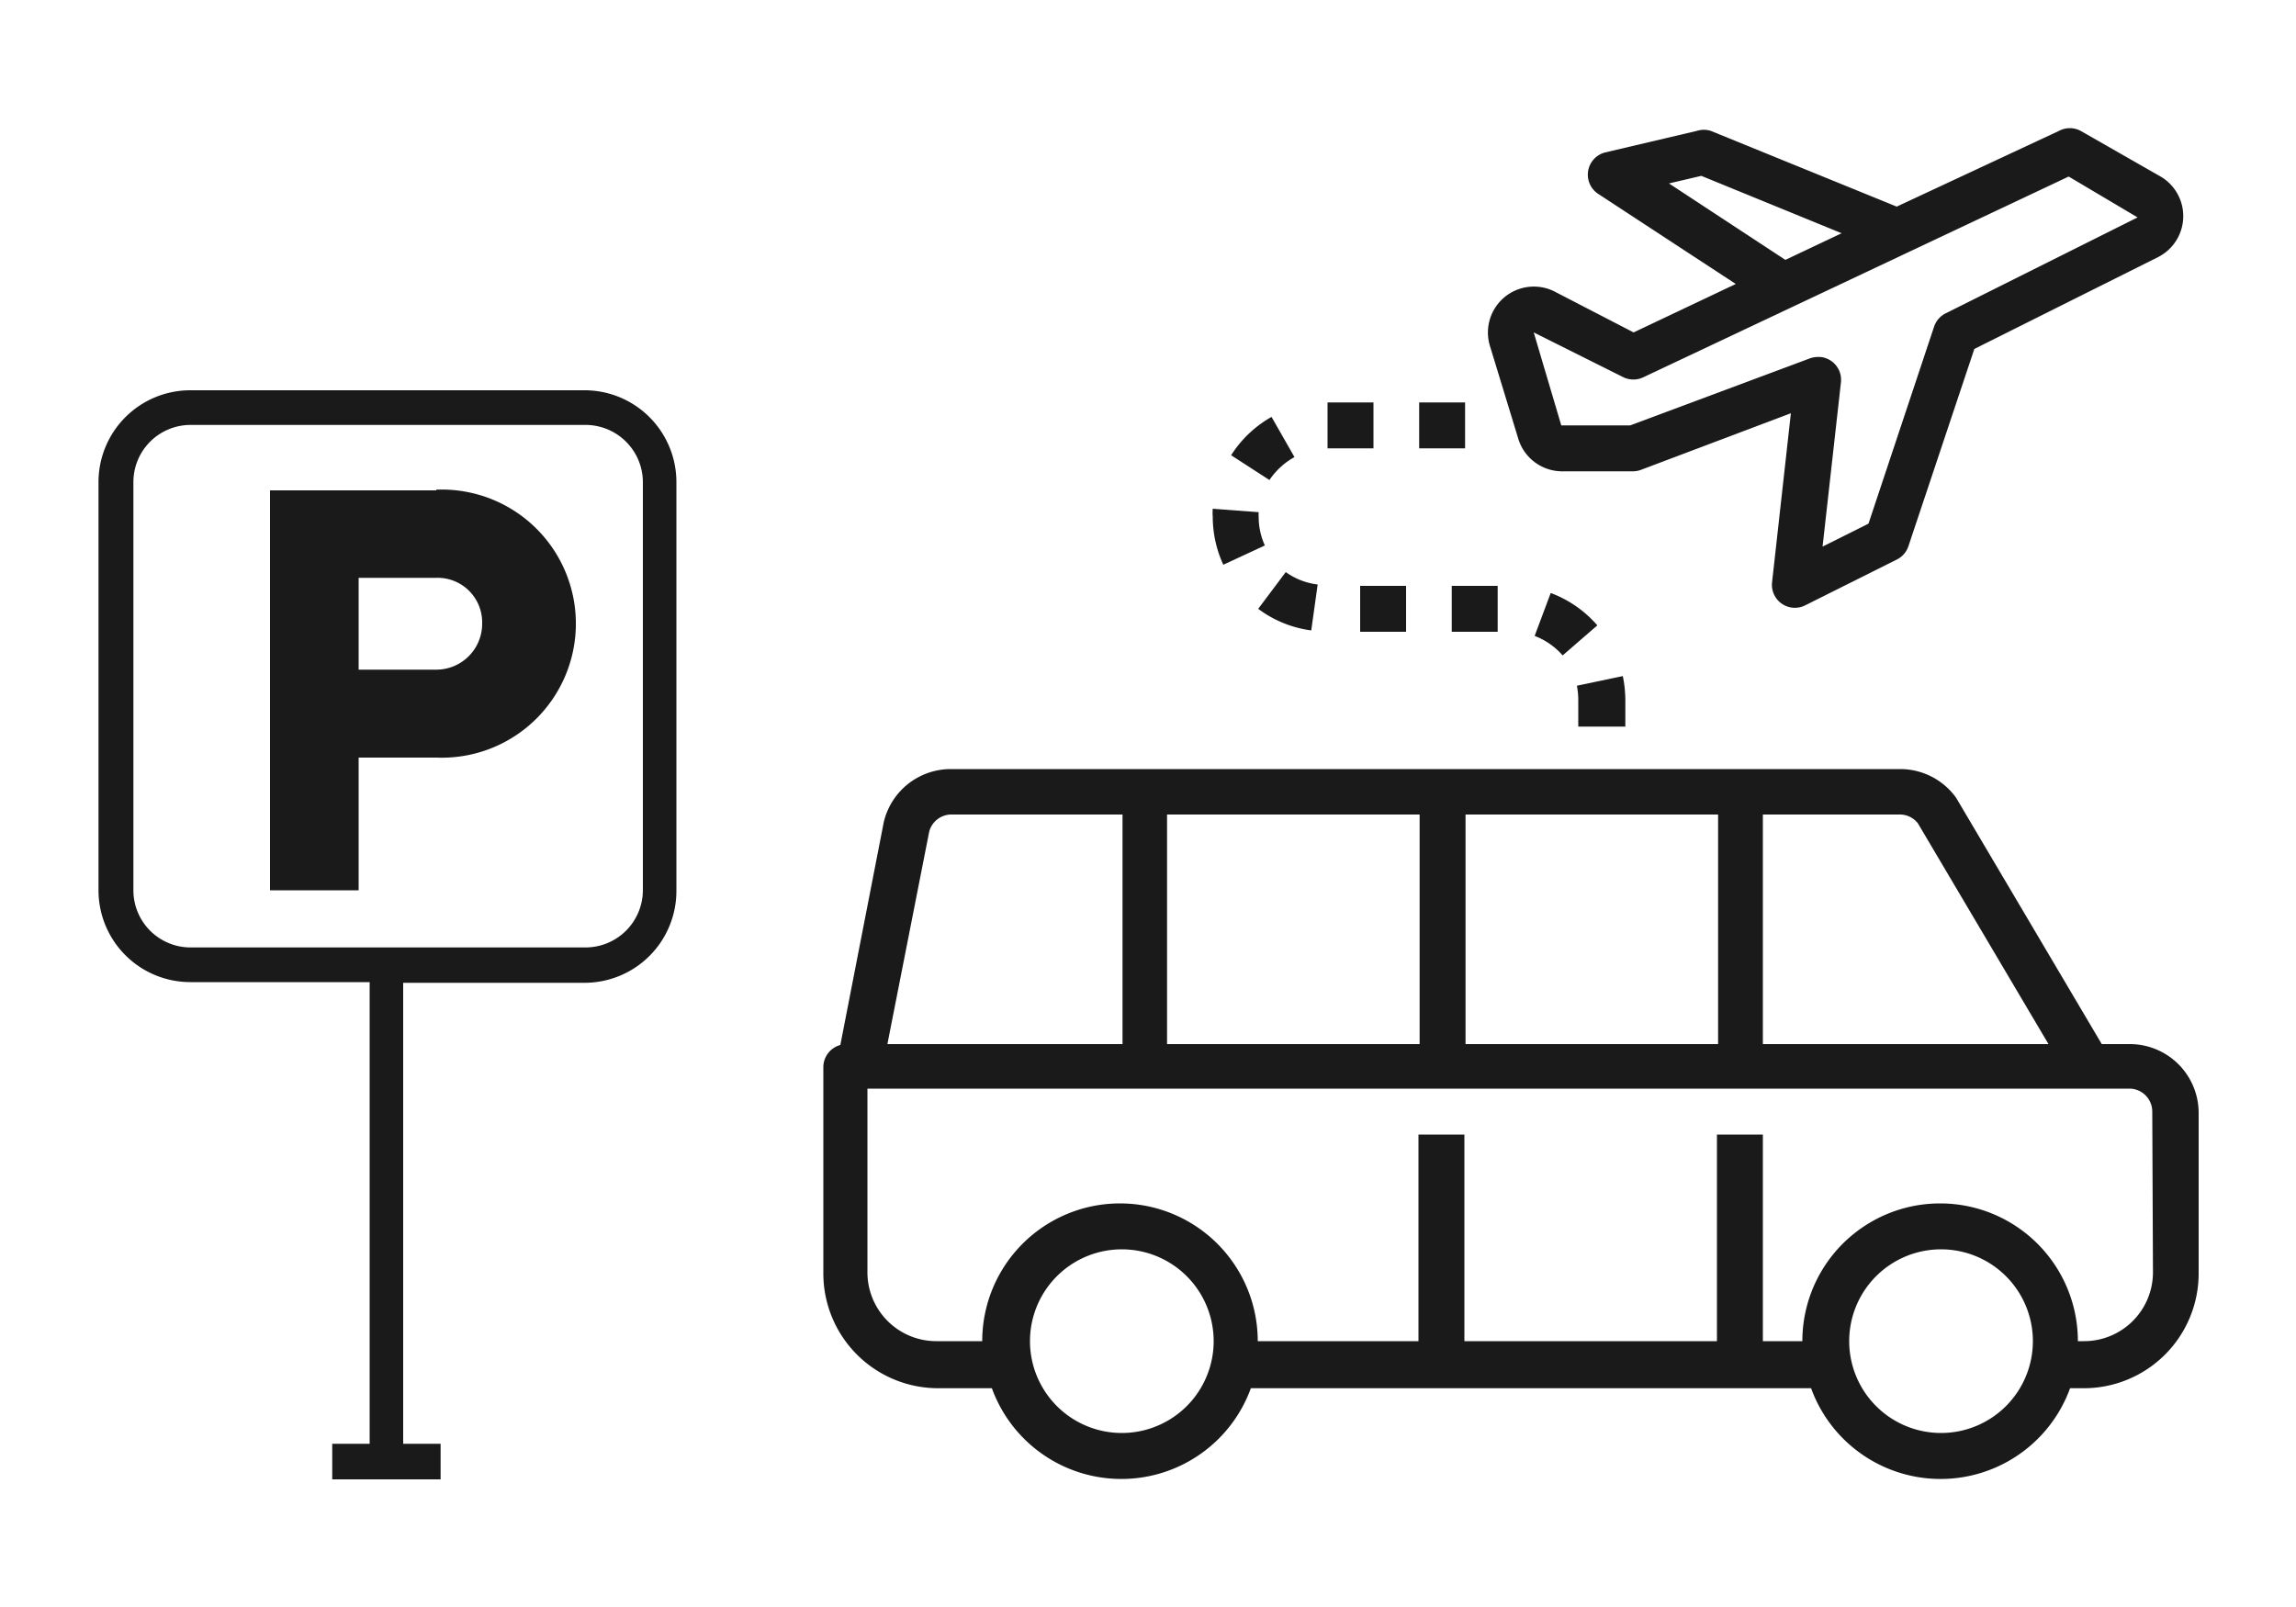 <svg xmlns="http://www.w3.org/2000/svg" viewBox="0 0 100 70"><defs><style>.cls-1{fill:#1a1a1a;}</style></defs><g id="Livello_4" data-name="Livello 4"><g id="Raggruppa_38" data-name="Raggruppa 38"><g id="Raggruppa_43" data-name="Raggruppa 43"><g id="Raggruppa_43-2" data-name="Raggruppa 43-2"><g id="noun_Airport_Shuttle_1131231" data-name="noun Airport Shuttle 1131231"><path id="Tracciato_611" data-name="Tracciato 611" class="cls-1" d="M67.69,12.69a2,2,0,0,0-2.8,2.37l1.24,4.06A2,2,0,0,0,68,20.53h3.11a1,1,0,0,0,.35-.06L78,18l-.82,7.37a1,1,0,0,0,.89,1.1,1,1,0,0,0,.55-.1l4-2a1,1,0,0,0,.5-.58l2.87-8.59,8-4a2,2,0,0,0,.13-3.5L90.62,5.7a1,1,0,0,0-.94,0L82.61,9l-8.1-3.3a1,1,0,0,0-.6,0l-4,.94a1,1,0,0,0-.31,1.8l6,3.93-4.45,2.11Zm5-4.7,1.41-.33,6.11,2.5-2.45,1.16Zm17.41-.3,3,1.78-8.36,4.18a1,1,0,0,0-.5.57l-2.86,8.59-2,1,.8-7.15a1,1,0,0,0-.89-1.11h-.11a1,1,0,0,0-.35.06L71,18.53H68L66.8,14.48l3.9,1.95a1,1,0,0,0,.88,0Z"/><path id="Tracciato_612" data-name="Tracciato 612" class="cls-1" d="M92.74,45.48h-1.2L85.22,34.79l-.06-.09a3,3,0,0,0-2.4-1.2H41.41a3,3,0,0,0-2.92,2.32l-1.89,9.7a1,1,0,0,0-.74.95v9a5,5,0,0,0,5,5h2.34a6,6,0,0,0,11.28,0h24.4a6,6,0,0,0,11.28,0h.6a5,5,0,0,0,5-5v-7A3,3,0,0,0,92.74,45.48Zm-9.21-9.62,5.69,9.62H76.78v-10h6A1,1,0,0,1,83.53,35.86Zm-32.7,9.62v-10h11v10Zm13-10h11v10h-11Zm-23.36.75a1,1,0,0,1,1-.75h7.42v10H38.65Zm8.39,26.19a4,4,0,1,1,4-4,4,4,0,0,1-4,4Zm35.68,0a4,4,0,1,1,4-4,4,4,0,0,1-4,4Zm9.23-7a3,3,0,0,1-3,3H90.5a6,6,0,1,0-12,0H76.78v-9h-2v9h-11v-9h-2v9h-7a6,6,0,1,0-12,0h-2a3,3,0,0,1-3-3v-8H92.74a1,1,0,0,1,1,1Z"/><path id="Tracciato_613" data-name="Tracciato 613" class="cls-1" d="M53.62,19.83l1.67,1.08a3.13,3.13,0,0,1,1.09-1l-1-1.75A5,5,0,0,0,53.62,19.83Z"/><rect id="Rettangolo_116" data-name="Rettangolo 116" class="cls-1" x="57.82" y="17.53" width="2" height="2"/><path id="Tracciato_614" data-name="Tracciato 614" class="cls-1" d="M67.54,25.83l-.7,1.87a3.06,3.06,0,0,1,1.22.85l1.51-1.31A5,5,0,0,0,67.54,25.83Z"/><path id="Tracciato_615" data-name="Tracciato 615" class="cls-1" d="M70.79,31.65V30.5a5.27,5.27,0,0,0-.11-1.05l-2,.42a3.36,3.36,0,0,1,.06.63v1.15Z"/><rect id="Rettangolo_117" data-name="Rettangolo 117" class="cls-1" x="63.23" y="25.52" width="2" height="2"/><rect id="Rettangolo_118" data-name="Rettangolo 118" class="cls-1" x="61.81" y="17.53" width="2" height="2"/><rect id="Rettangolo_119" data-name="Rettangolo 119" class="cls-1" x="59.24" y="25.52" width="2" height="2"/><path id="Tracciato_616" data-name="Tracciato 616" class="cls-1" d="M52.82,22.52a5,5,0,0,0,.46,2.08l1.81-.84a3,3,0,0,1-.27-1.24,1.48,1.48,0,0,1,0-.21l-2-.15A2.17,2.17,0,0,0,52.82,22.52Z"/><path id="Tracciato_617" data-name="Tracciato 617" class="cls-1" d="M57.11,27.46l.28-2A3,3,0,0,1,56,24.92l-1.2,1.6A4.92,4.92,0,0,0,57.11,27.46Z"/></g><path id="Tracciato_618" data-name="Tracciato 618" class="cls-1" d="M25.46,42.81a4,4,0,0,0,4-4h0V21a4,4,0,0,0-4-4H8.29a4,4,0,0,0-4,4h0V38.78a4,4,0,0,0,4,4H16.1V62.89H14.47v1.55h4.72V62.89H17.56V42.81ZM8.29,41.27a2.49,2.49,0,0,1-2.48-2.49h0V21a2.49,2.49,0,0,1,2.48-2.49H25.46A2.5,2.5,0,0,1,28,21h0V38.78a2.5,2.5,0,0,1-2.49,2.49Z"/></g><path id="Tracciato_619" data-name="Tracciato 619" class="cls-1" d="M19,21.36H11.76V38.78h3.86V33H19a5.84,5.84,0,1,0,0-11.67Zm0,7.81H15.62v-4H19a1.94,1.94,0,0,1,2,1.91v.06A2,2,0,0,1,19,29.17Z"/></g></g></g></svg>